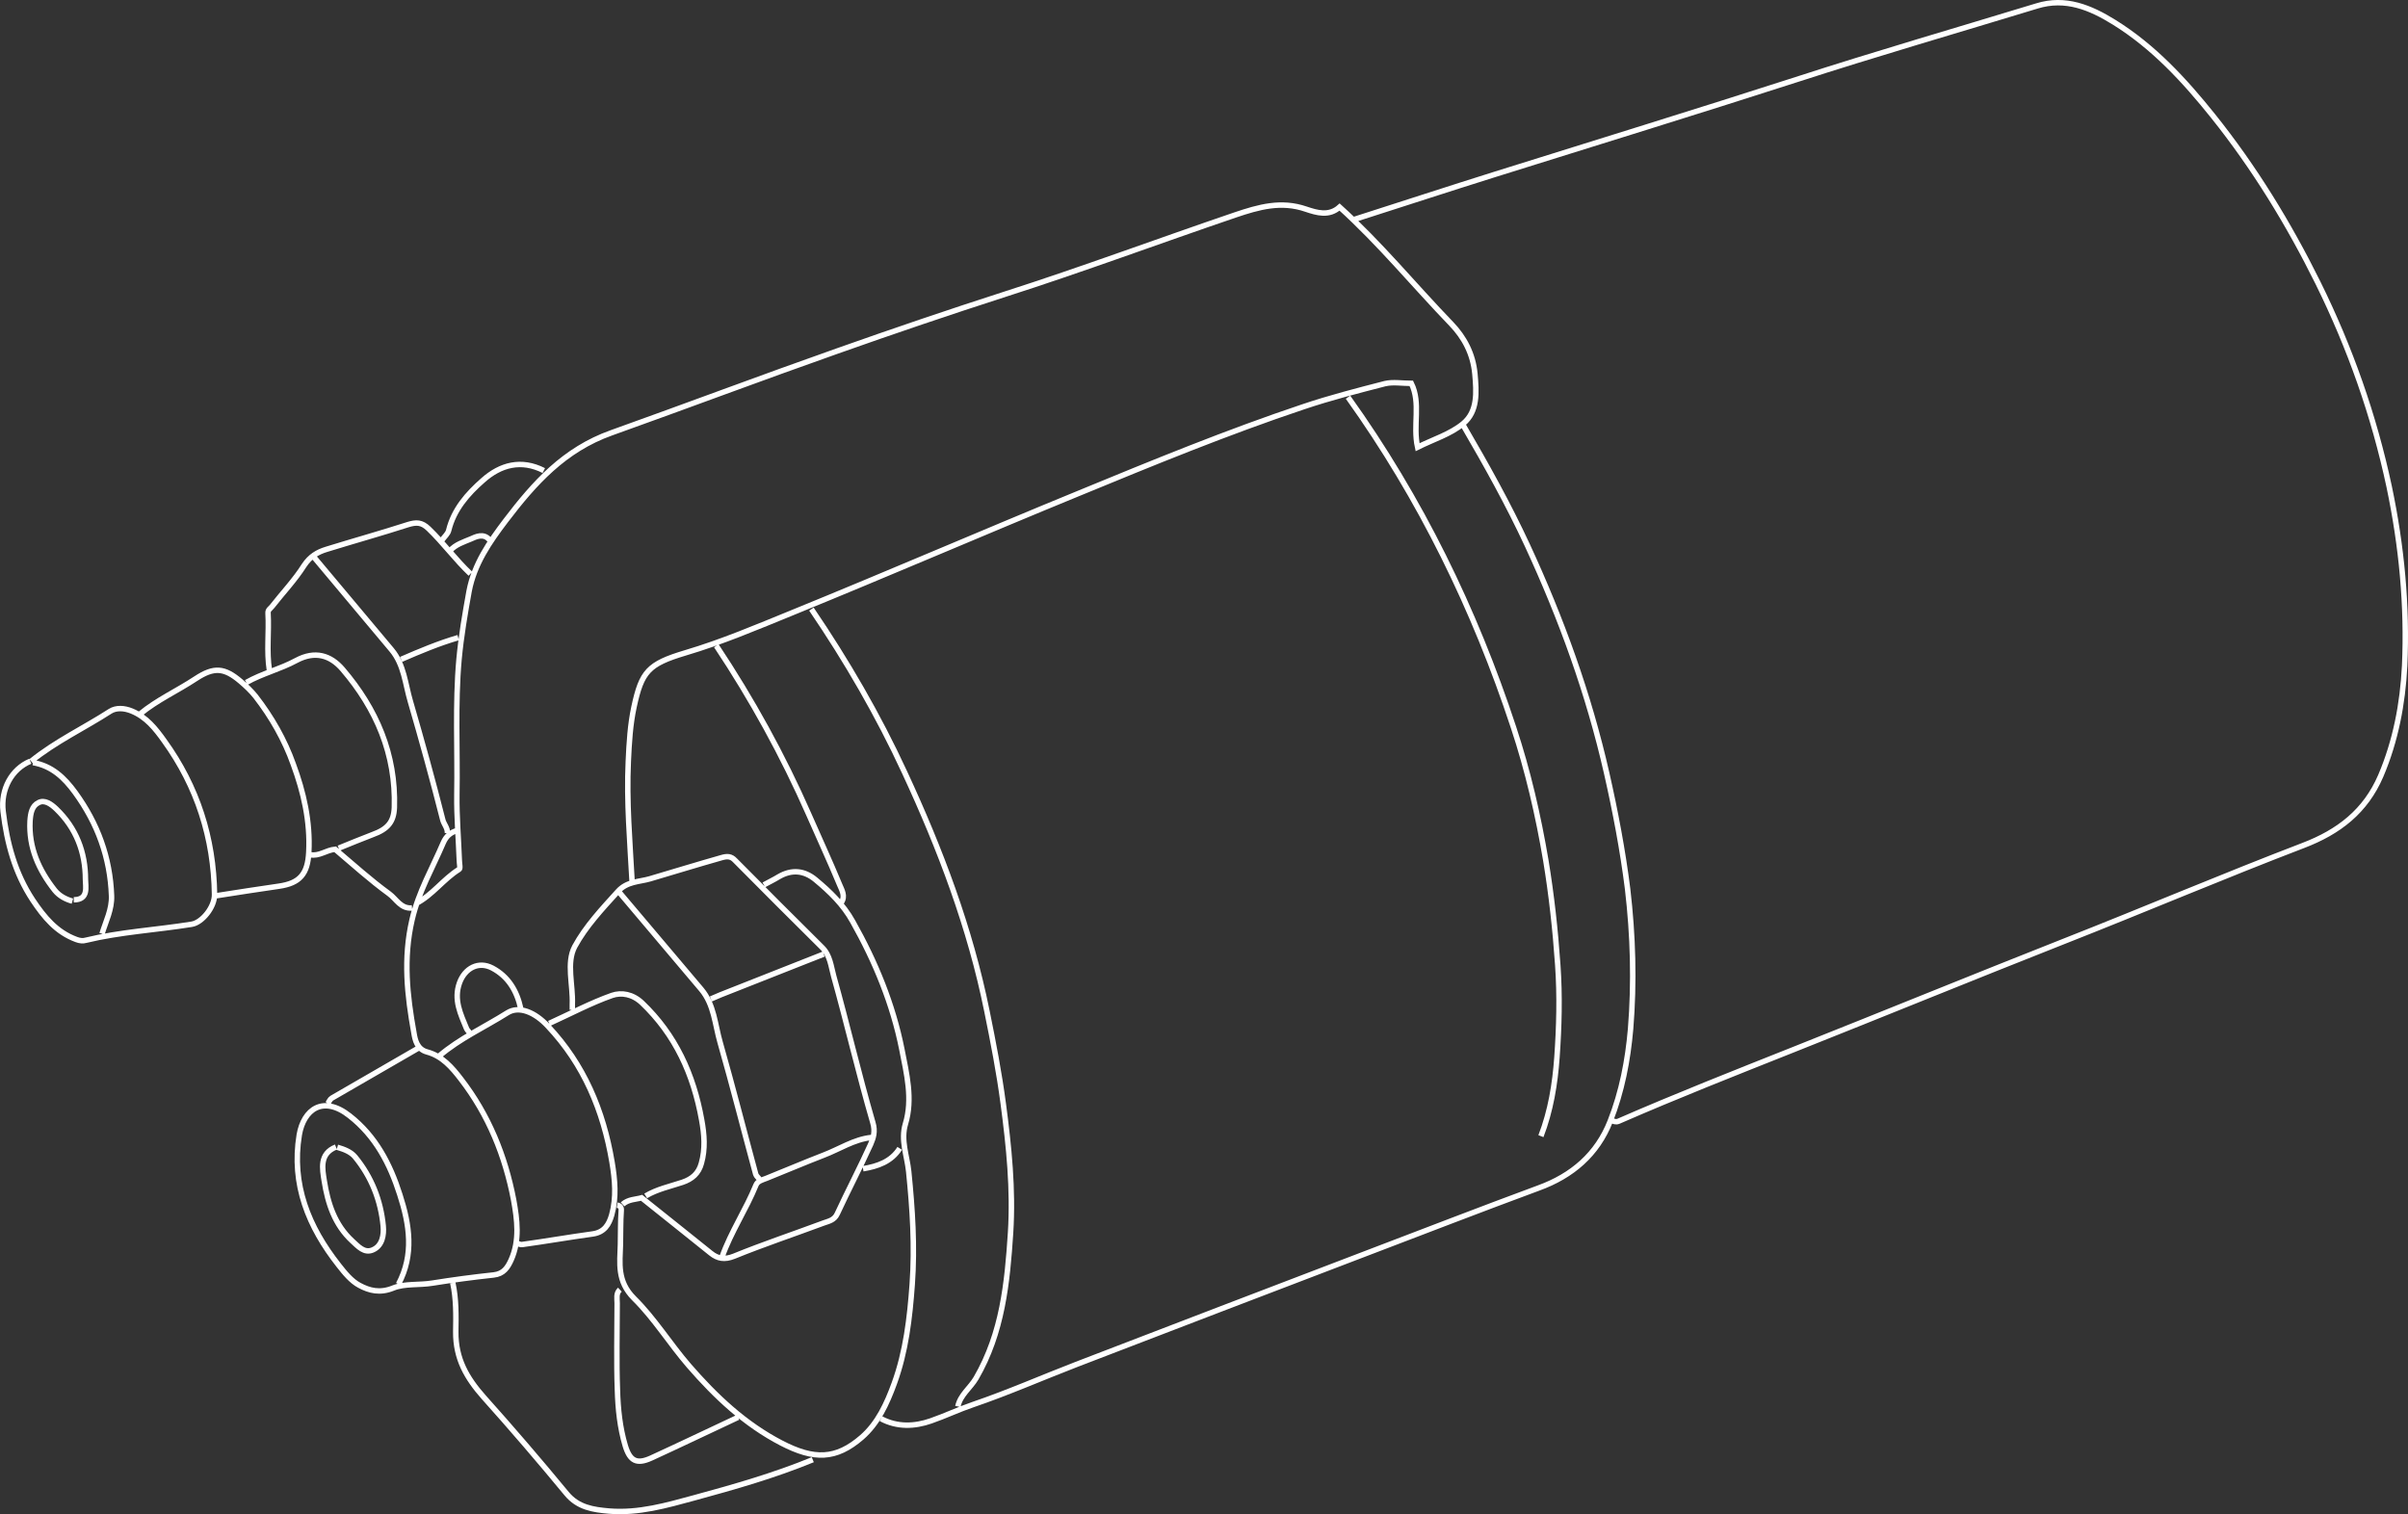 <svg xmlns="http://www.w3.org/2000/svg" data-name="Ebene 1" viewBox="0 0 886.29 557.38">
    <rect x="0" y="0" width="886.29" height="557.38" fill="#333333" stroke="none"/>
    <path d="M168.65 234.71c-7.2 2.1-14.1 5-21 8m155.5 108.5c-12.7 5-25.3 10-38 15-1.2.5-2.3 1-3.5 1.5m-249.5-87c6.9 1.2 11.5 5.5 15.5 11 8.3 11.4 12.9 24 13.4 38 .2 5-2.1 9.4-3.5 14m114.1-9.5c-4.1.4-5.8-3.3-8.4-5.2-7-5.1-13.4-10.9-19.9-16.4-3.3.3-5.9 2.7-9.2 2m217 108.1c-3.1 4.9-8.1 6.6-13.5 7.5m-202-225c9.5 11.3 19 22.7 28.5 34 4.6 5.5 5 12.6 6.9 19 4.2 14.4 8.2 28.9 11.9 43.5.4 1.7 1.9 3.1 1.7 5m15.5-108c-2.2-2.6-5.1-1.1-6.9-.3-2.6 1.1-5.6 2-7.6 4.3m-11.5 183c-10.7 6.2-21.3 12.3-32 18.5-.7.4-1 1.3-1.5 2m3 16c-6.2 2.5-5 8.1-4.3 12.5 1.3 8.2 3.8 16.1 10.3 22.1 2.2 2 4.4 4.6 7.5 3.3 3.6-1.5 4.2-5.6 3.9-8.8-.9-9.4-4.3-18.1-10.4-25.5-1.6-1.9-4.1-2.8-6.5-3.5m196.5-3.6c-6.4.7-11.7 4.3-17.5 6.5-7 2.7-14 5.7-21 8.5-1.5.6-3.3 1-3.9 2.5-3.7 9.1-9.2 17.2-12.5 26.5m-74.1-91.5c-1.4-6.5-4.6-11.8-10.5-14.9-5-2.6-10 0-12 5.4-2.3 6.3.4 11.6 2.6 17 .3.7 1.2 1.1 1 2m.4-169.5c-5.5-5.2-9.9-11.3-15.4-16.6-2.6-2.5-4.6-2.4-7.6-1.5-9.9 3.2-20 6-30 9.1-3.3 1-6 2.6-8.2 5.9-3.4 5.4-7.9 10.1-11.8 15.1-.6.8-1.6 1.2-1.5 2.5.4 7-.6 14 .5 21m399.5-166c17.2-5.5 34.3-11.1 51.5-16.5 37-11.6 74.1-23 111-34.9 29.3-9.5 59-18.1 88.5-27.1 10.6-3.3 19.8.6 28.5 6 14.5 9 25.9 21.4 36.4 34.5 15.2 19 27.8 39.6 38.6 61.4 11.8 23.9 20.6 48.8 26.2 75 4.6 21.9 6.7 43.8 5.7 66-.7 13.9-3.3 27.6-8.8 40.5-5.6 13-15.4 20.6-28.5 25.6-29.5 11.3-58.6 23.7-88.1 35.3-33.2 13.1-66.2 26.6-99.4 39.8-21.6 8.6-43.2 17.1-64.5 26.4-1.2.5-1.7-.1-2.5-.1m-365.1 62.1c-1.5 1.4-1 3.3-1 5 0 10.7-.3 21.3.1 32 .2 6.9.9 13.8 2.9 20.5 1.7 5.6 4.2 6.9 9.5 4.5 10.7-4.9 21.3-10 32-15m-69.5-145c7.7-3.5 15.2-7.5 23.1-10.3 3.5-1.2 7.6-.5 11 2.7 12.4 11.8 19 26.4 22 43.1 1 5.4 1.4 10.7-.1 16-1 3.7-3.4 5.8-7 7-4.5 1.5-9.3 2.5-13.5 5m-37.5-267c-8.3-4.2-15.9-2.2-22.4 3.6-5.7 5-10.7 10.7-12.6 18.4-.3 1.3-1.6 2.4-2.4 3.5m100.9 39c13.1 19.7 24.5 40.4 34 62 3.8 8.7 7.8 17.3 11.4 26 .8 1.9 2.2 4.2.6 6.5m-81.5-3.5c10 11.8 20 23.7 30 35.5 4.7 5.6 5 12.9 6.9 19.5 4.6 16.1 8.7 32.3 13.1 48.5.2.7 1 1.3 1.5 2m-252.5-103c5.6 0 4.3-4.9 4.3-7.5 0-10-3.4-18.9-10.8-26-1.9-1.8-4.2-3.4-6.4-2.3-2.5 1.2-3 3.9-3.2 6.8-.5 9.8 3.2 18 9.1 25.5 1.7 2.1 4 3.3 6.5 4m140 140.5c1.3 5.9 1.2 12.1 1.1 18-.1 10 4.1 17.1 10.3 24.1 10.4 11.6 20.6 23.5 30.5 35.5 4.2 5.1 9.8 5.9 15.6 6.4 10.9.9 21.2-2.1 31.5-4.9 14.7-4 29.4-8.2 43.5-14m-137.5-148.6c7.6-6.5 16.7-10.6 25.1-15.9 4.3-2.7 10.2-.2 14.9 4.9 13.3 14.1 20.4 31.1 23.6 50 1.1 6.6 1.7 13-.1 19.5-1 3.5-2.7 6.4-7 7-8.7 1.2-17.3 2.7-26 3.9-.6.1-1.3-.3-2-.5m-110.5-127.9c7.7-1.2 15.3-2.4 23-3.5s10.6-4.5 11-12.5c.6-11.3-1.9-22.1-5.7-32.4-3.2-9-8-17.4-13.9-25-1.6-2-3.5-3.8-5.5-5.5-6-5.1-9.8-5.4-16.5-1-6.8 4.5-14.2 7.8-20.5 13m73.1 49.4c4.2-1.7 8.3-3.4 12.5-5 5.5-2 7.8-4.6 8-10 .6-19.6-6.6-36.3-19.1-50.9-4.4-5.1-10.1-6.9-17-3.2-5.9 3.2-12.6 4.8-18.4 8.1m120 120.5v-2c.3-7.2-2.3-15.3.9-21.3 4-7.4 10.1-13.9 15.9-20.3 3.3-3.7 7.9-3.5 11.7-4.6 8.8-2.6 17.6-5.3 26.4-7.8 2.1-.6 3.5-.6 5 1 10.6 10.7 21.3 21.4 32 32 3 2.9 3.3 7 4.3 10.6 5 17.9 9.2 36 14.4 53.9 1 3.3.2 5.7-.8 8-3.9 8.6-8.3 17-12.3 25.6-1.1 2.4-3.2 2.7-5.1 3.4-11 4.1-22.1 7.8-32.9 12.2-3.5 1.4-6 .9-8.5-1.1-8.4-6.7-16.8-13.5-25.5-20.4-2.1.6-4.9.5-7 2.4m267-297.1c26.7 37.3 46.6 78.1 60.9 121.5 5.3 16 9.1 32.4 11.9 49 2.1 12.7 3.5 25.5 4.4 38.5.8 11.4.5 22.7-.3 34-.7 9.8-2.3 19.7-5.9 29m-268.5-194c13 19.1 24.6 39.1 34.3 60.1 13.1 28.2 24.1 57.2 30.3 87.9 2.3 11.3 4.5 22.6 6 34 2.1 15.8 3.7 31.6 2.7 47.5-1.2 18.5-3 36.9-12.7 53.6-2.1 3.6-5.8 6.1-6.7 10.4m-71.4-192c1.8-1 3.7-1.9 5.5-3 4.8-2.8 9.4-2.3 13.5 1.1 5.3 4.4 10.2 9.1 13.7 15.4 8.4 14.9 14.8 30.5 18.1 47.1 1.7 8.8 4.1 18.2 1.3 27.4-1.8 6 .6 11.7 1.2 17.5 1.4 13.8 2.3 27.6 1.3 41.5-.9 12.4-2.3 24.7-6.6 36.5-2.7 7.4-6 14.7-12 19.9-9.5 8.2-17.5 8.3-29.5 2.1-13.5-7-24.2-17.1-34.1-28.5-7-8.1-12.7-17.4-20.2-24.8-6.3-6.3-5.2-12.9-5-19.8.1-4.2 0-8.3.3-12.5.1-1.1-.3-1.8-1.5-2m-80.5 29.1c5.8-10.9 4.1-21.9.5-33-3.6-11.3-8.9-21.5-18.5-29-9.8-7.7-16.9-2.3-18.5 7-3 18.3 3.4 33.9 14.5 48 2.2 2.8 4.6 5.8 7.6 7.4 3.7 2 7.6 3 12.5 1 4.2-1.7 9.5-1 14.4-1.8 7.5-1.2 15-2.2 22.5-3 3.7-.4 5.2-2.7 6.5-5.6 3.2-7.2 2.2-14.8.9-22-3.1-16.2-9.2-31.3-19.4-44.5-3.3-4.3-6.9-8.5-12.5-10-3.7-1-4.4-4.5-4.8-7-2.5-13.8-4-27.3-.7-41.6 2.4-10.4 7.5-19 11.5-28.4 1.1-2.5 2.7-3.8 5.1-4.5m-157.1-25.5c-6.8 2.8-11 10.3-10 18.5 1.4 11.6 4.3 22.6 10.9 32.6 4.2 6.3 8.7 11.8 16 14.5 1.3.5 2.5.6 3.5.3 12.8-3.1 26-3.8 39-5.9 3.8-.6 8.5-6.3 8.4-11-.3-20.7-6.3-39.6-18.5-56.5-3.2-4.5-6.6-8.8-12-11-2.7-1.1-5.7-1.3-7.9.1-9.6 6.2-20.1 11.1-29.1 18.4m527.2-123.5c8.4 14.4 16.5 28.9 23.5 44 12.5 27 22.6 54.8 29.2 83.9 3.2 14.1 5.9 28.3 7.7 42.6 2 17.1 2.5 34.3 1.1 51.5-1 11.6-3.2 23.1-7.5 34-4.8 12.2-14 20.1-26.4 24.6-21.1 7.8-42 15.9-63 23.9-35.7 13.6-71.3 27.3-107 41-12.7 4.9-25.2 10.4-38.1 14.8-5.3 1.8-10.3 4.2-15.5 6-6 2.1-12.4 2.4-18.4-.8m-91.6-197.5c-.8-14.8-2.1-29.6-1.4-44.5.3-6.7.7-13.5 2.1-20 2.8-13 5.2-15.8 18.9-19.9 13.5-4 26.4-9.5 39.4-14.8 35.1-14.3 70-29.4 105.1-43.8 27.4-11.3 54.9-22.6 83-32 9.8-3.3 19.9-5.9 30-8.5 3-.7 6.3-.1 9.7-.1 3.6 7.3.5 15.4 2.3 23.5 5.8-2.9 12.1-4.8 16.8-8.7 5.4-4.5 4.9-11.5 4.3-18.3-.7-7.4-3.9-13.4-8.7-18.4-13.7-14.2-26.2-29.5-41.1-43-3.9 3.5-8.4 2.1-12.3.8-9.2-3.2-17.5-.8-26.1 2.1-28.2 9.6-56.1 20-84.5 29.1-20.8 6.7-41.4 13.7-62 21-27.8 9.8-55.4 20.2-83.1 30.1-17.4 6.2-28.4 18.5-38.9 32.3-6 7.9-11.6 16-13.5 26-1.5 8.3-2.9 16.5-3.7 25-1.5 16.7-.5 33.4-.8 50-.1 8 .6 16 .9 24 0 1.2.5 3.1-.1 3.4-5.8 3.6-9.8 9.5-15.9 12.6"
          style="fill:none;stroke-width:2px;stroke:#fff"/>
</svg>